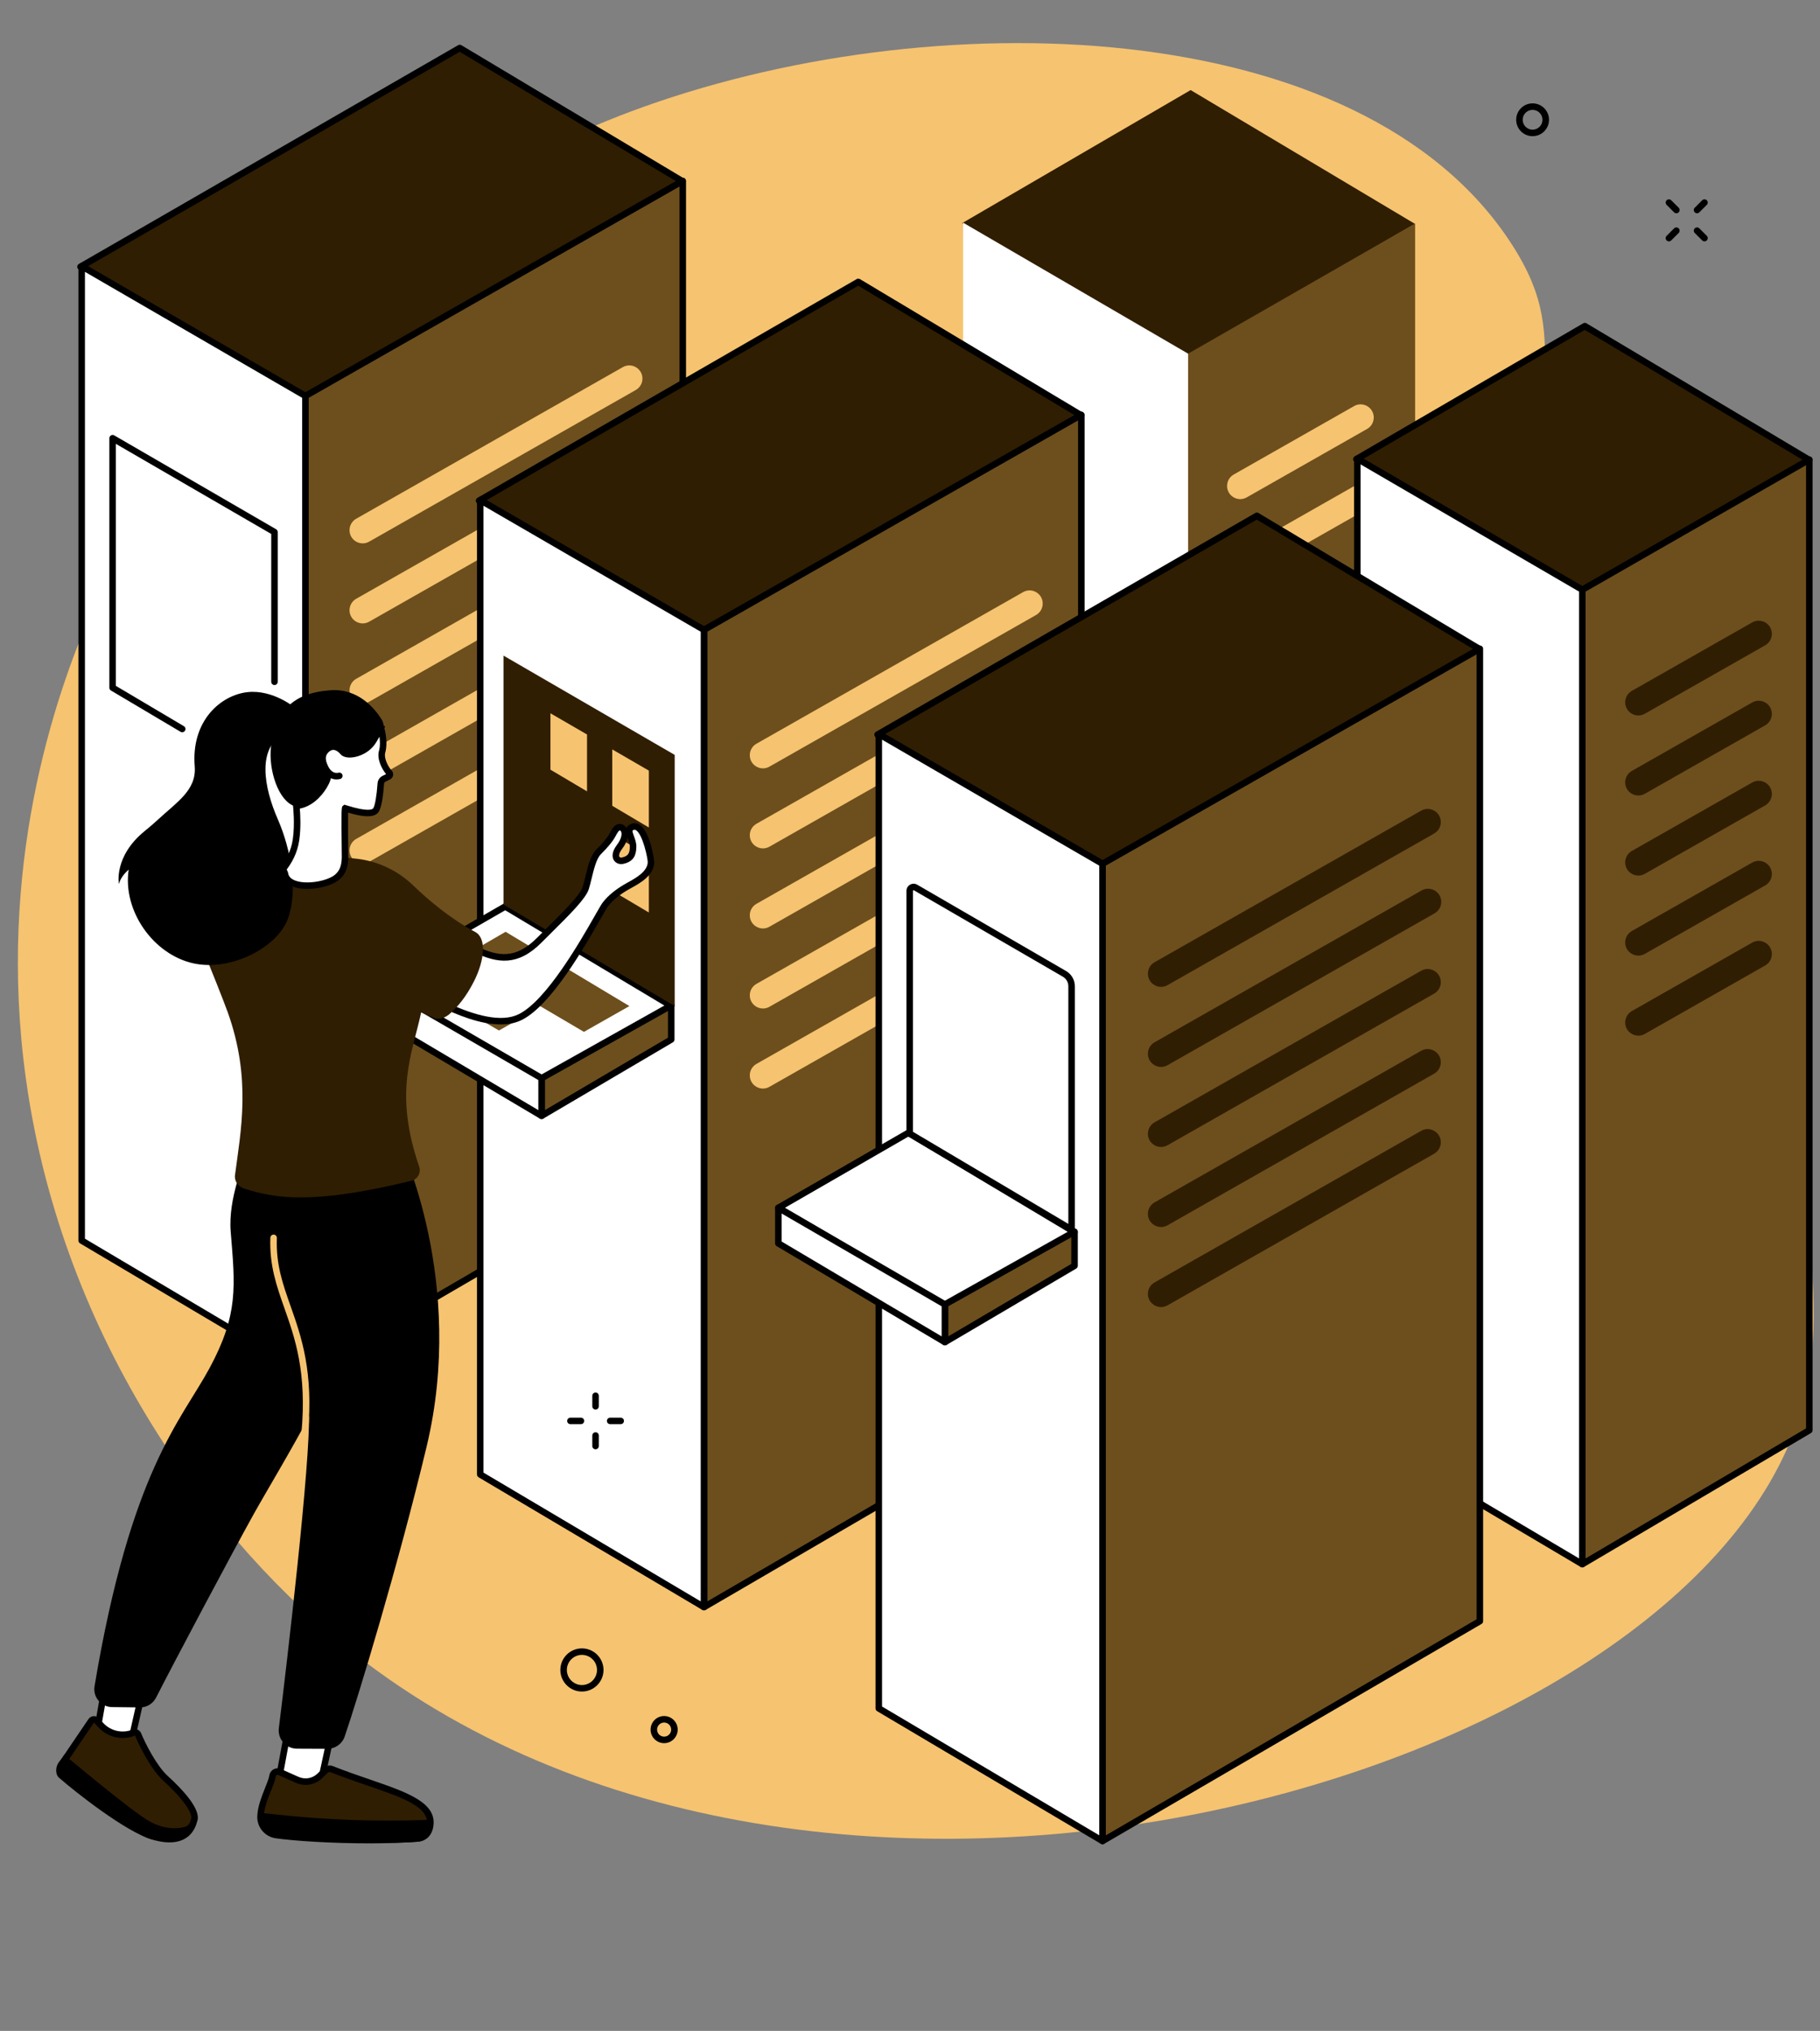 <?xml version="1.0" encoding="UTF-8" standalone="no"?><svg xmlns="http://www.w3.org/2000/svg" xmlns:xlink="http://www.w3.org/1999/xlink" fill="#000000" height="2071.1" preserveAspectRatio="xMidYMid meet" version="1" viewBox="315.5 286.5 1855.9 2071.1" width="1855.9" zoomAndPan="magnify"><rect x="315.5" y="286.5" width="1855.9" height="2071.1" fill="#808080" stroke="none"/><g><g id="change1_1"><path d="M 413.832 899.262 C 374.203 987.094 315.547 1155.262 339.121 1364.41 C 369.371 1632.762 519.121 1844.32 664.793 1963.199 C 1148.16 2357.691 2033.027 2102.84 2150.207 1731.238 C 2171.469 1663.82 2165.496 1598.801 2158.137 1518.789 C 2134.75 1264.32 2011.531 1188.691 1928.668 918.492 C 1853.262 672.605 1927.609 644.945 1857.09 535.629 C 1704.117 298.492 1262.562 286.543 958.73 400.23 C 842.027 443.902 558.84 577.848 413.832 899.262" fill="#f6c370"/></g><g id="change2_1"><path d="M 1011.59 471.48 L 626.887 691.719 L 397.57 558.578 L 784.309 335.457 L 1011.59 471.48" fill="#301e02"/></g><g id="change3_1"><path d="M 404.199 558.574 L 626.898 687.887 L 1005.023 471.414 L 784.277 339.312 Z M 626.887 695.043 C 626.312 695.043 625.734 694.895 625.219 694.59 L 395.902 561.434 C 394.875 560.852 394.246 559.746 394.25 558.562 C 394.25 557.379 394.883 556.289 395.91 555.688 L 782.652 332.582 C 783.691 331.969 784.98 331.984 786.016 332.609 L 1013.301 468.637 C 1014.312 469.234 1014.934 470.336 1014.922 471.508 C 1014.902 472.691 1014.273 473.781 1013.242 474.367 L 628.539 694.602 C 628.023 694.895 627.457 695.043 626.887 695.043" fill="inherit"/></g><g id="change4_1"><path d="M 626.945 1686.855 L 626.945 690.273 L 1011.734 470.992 L 1011.734 1462.637 L 626.945 1686.855" fill="#6d4f1d"/></g><g id="change3_2"><path d="M 630.266 692.203 L 630.266 1681.086 L 1008.414 1460.727 L 1008.414 476.711 Z M 626.945 1690.188 C 626.375 1690.188 625.805 1690.035 625.293 1689.738 C 624.262 1689.148 623.625 1688.047 623.625 1686.867 L 623.625 690.27 C 623.625 689.086 624.266 687.977 625.301 687.391 L 1010.094 468.105 C 1011.125 467.52 1012.383 467.52 1013.406 468.117 C 1014.426 468.719 1015.055 469.816 1015.055 470.988 L 1015.055 1462.637 C 1015.055 1463.816 1014.426 1464.906 1013.406 1465.504 L 628.617 1689.727 C 628.102 1690.027 627.523 1690.188 626.945 1690.188" fill="inherit"/></g><g id="change5_1"><path d="M 626.945 1686.855 L 626.945 690.273 L 398.793 557.953 L 398.793 1551.586 L 626.945 1686.855" fill="#ffffff"/></g><g id="change3_3"><path d="M 402.113 1549.703 L 623.621 1681.043 L 623.621 692.199 L 402.113 563.734 Z M 626.941 1690.191 C 626.355 1690.191 625.77 1690.031 625.246 1689.723 L 397.098 1554.453 C 396.09 1553.852 395.469 1552.762 395.469 1551.594 L 395.469 557.969 C 395.469 556.777 396.105 555.68 397.133 555.094 C 398.16 554.496 399.43 554.496 400.457 555.094 L 628.609 687.41 C 629.633 688.008 630.262 689.105 630.262 690.289 L 630.262 1686.871 C 630.262 1688.062 629.621 1689.164 628.586 1689.754 C 628.078 1690.043 627.508 1690.191 626.941 1690.191" fill="inherit"/></g><g id="change3_4"><path d="M 501.312 1033.238 C 500.738 1033.238 500.156 1033.086 499.621 1032.785 L 428.648 990.691 C 427.641 990.094 427.023 989.008 427.023 987.836 L 427.023 733.375 C 427.023 732.191 427.656 731.086 428.688 730.5 C 429.715 729.902 430.984 729.902 432.008 730.5 L 597.066 826.234 C 598.094 826.824 598.723 827.918 598.723 829.102 L 598.723 981.789 C 598.723 983.613 597.238 985.102 595.402 985.102 C 593.566 985.102 592.082 983.613 592.082 981.789 L 592.082 831.016 L 433.664 739.145 L 433.664 985.945 L 503.012 1027.062 C 504.586 1028.004 505.109 1030.035 504.172 1031.609 C 503.555 1032.664 502.445 1033.238 501.312 1033.238" fill="inherit"/></g><g id="change1_2"><path d="M 963.844 684.215 L 691.961 838.855 C 683.023 843.938 671.922 837.477 671.922 827.191 L 671.922 827.156 C 671.922 822.336 674.512 817.891 678.703 815.504 L 950.586 660.91 C 959.535 655.816 970.645 662.301 970.621 672.598 C 970.613 677.406 968.027 681.84 963.844 684.215" fill="#f6c370"/></g><g id="change1_3"><path d="M 963.844 847.48 L 691.961 1002.113 C 683.023 1007.188 671.922 1000.742 671.922 990.461 L 671.922 990.418 C 671.922 985.602 674.512 981.148 678.703 978.766 L 950.586 824.164 C 959.535 819.078 970.645 825.555 970.625 835.855 C 970.613 840.664 968.027 845.105 963.844 847.48" fill="#f6c370"/></g><g id="change1_4"><path d="M 963.844 929.109 L 691.965 1083.738 C 683.023 1088.828 671.926 1082.371 671.926 1072.09 L 671.926 1072.051 C 671.926 1067.23 674.512 1062.781 678.703 1060.398 L 950.586 905.801 C 959.539 900.711 970.648 907.191 970.625 917.48 C 970.613 922.289 968.027 926.73 963.844 929.109" fill="#f6c370"/></g><g id="change1_5"><path d="M 963.844 1010.738 L 691.965 1165.371 C 683.023 1170.461 671.926 1164 671.926 1153.719 L 671.926 1153.68 C 671.926 1148.859 674.512 1144.41 678.703 1142.031 L 950.586 987.43 C 959.539 982.34 970.648 988.82 970.625 999.121 C 970.613 1003.93 968.027 1008.371 963.844 1010.738" fill="#f6c370"/></g><g id="change1_6"><path d="M 951.023 742.285 L 678.703 897.133 C 674.512 899.523 671.922 903.965 671.922 908.789 L 671.922 908.824 C 671.922 919.105 683.02 925.562 691.961 920.48 L 964.281 765.625 C 968.473 763.234 971.062 758.789 971.062 753.965 L 971.062 753.945 C 971.062 743.66 959.965 737.203 951.023 742.285" fill="#f6c370"/></g><g id="change2_2"><path d="M 1758.41 514.836 L 1527.008 648.289 L 1296.637 514.055 L 1529.625 378.359 L 1758.41 514.836" fill="#301e02"/></g><g id="change4_2"><path d="M 1527.047 1640.879 L 1527.047 647.164 L 1758.527 514.449 L 1758.527 1504.328 L 1527.047 1640.879" fill="#6d4f1d"/></g><g id="change5_2"><path d="M 1527.055 1640.879 L 1527.055 647.172 L 1297.59 513.566 L 1297.59 1504.988 L 1527.055 1640.879" fill="#ffffff"/></g><g id="change1_7"><path d="M 1566.781 782.062 L 1566.781 782.074 C 1566.781 792.359 1577.875 798.812 1586.82 793.73 L 1709.57 723.93 C 1713.754 721.551 1716.344 717.113 1716.355 712.297 C 1716.367 702 1705.262 695.523 1696.305 700.617 L 1573.57 770.406 C 1569.375 772.797 1566.781 777.246 1566.781 782.062" fill="#f6c370"/></g><g id="change1_8"><path d="M 1566.785 863.699 C 1566.785 873.984 1577.883 880.441 1586.824 875.355 L 1709.57 805.555 C 1713.754 803.176 1716.344 798.738 1716.355 793.93 C 1716.375 783.633 1705.266 777.156 1696.316 782.238 L 1573.57 852.039 C 1569.375 854.418 1566.785 858.867 1566.785 863.699" fill="#f6c370"/></g><g id="change2_3"><path d="M 1418.016 710.02 L 1033.305 930.258 L 803.984 797.113 L 1190.723 573.992 L 1418.016 710.02" fill="#301e02"/></g><g id="change3_5"><path d="M 810.609 797.121 L 1033.309 926.434 L 1411.434 709.965 L 1190.691 577.859 Z M 1033.297 933.582 C 1032.719 933.582 1032.148 933.441 1031.629 933.133 L 802.312 799.984 C 801.289 799.395 800.66 798.293 800.66 797.109 C 800.66 795.926 801.293 794.836 802.32 794.246 L 1189.059 571.125 C 1190.098 570.52 1191.391 570.531 1192.43 571.148 L 1419.707 707.184 C 1420.723 707.785 1421.34 708.887 1421.328 710.059 C 1421.316 711.242 1420.676 712.332 1419.66 712.91 L 1034.949 933.145 C 1034.438 933.441 1033.867 933.582 1033.297 933.582" fill="inherit"/></g><g id="change4_3"><path d="M 1033.359 1925.41 L 1033.359 928.824 L 1418.152 709.543 L 1418.152 1701.18 L 1033.359 1925.41" fill="#6d4f1d"/></g><g id="change3_6"><path d="M 1036.68 930.754 L 1036.68 1919.633 L 1414.828 1699.27 L 1414.828 715.262 Z M 1033.359 1928.73 C 1032.789 1928.73 1032.211 1928.578 1031.699 1928.289 C 1030.668 1927.691 1030.039 1926.602 1030.039 1925.41 L 1030.039 928.828 C 1030.039 927.625 1030.68 926.527 1031.711 925.941 L 1416.5 706.652 C 1417.535 706.07 1418.789 706.07 1419.812 706.676 C 1420.836 707.27 1421.473 708.359 1421.473 709.539 L 1421.473 1701.18 C 1421.473 1702.359 1420.836 1703.461 1419.824 1704.051 L 1035.031 1928.281 C 1034.508 1928.578 1033.93 1928.73 1033.359 1928.73" fill="inherit"/></g><g id="change5_3"><path d="M 1033.359 1925.41 L 1033.359 928.82 L 805.207 796.504 L 805.207 1790.133 L 1033.359 1925.41" fill="#ffffff"/></g><g id="change3_7"><path d="M 808.527 1788.238 L 1030.043 1919.578 L 1030.043 930.73 L 808.527 802.27 Z M 1033.359 1928.73 C 1032.77 1928.73 1032.191 1928.57 1031.66 1928.262 L 803.512 1792.988 C 802.504 1792.391 801.887 1791.301 801.887 1790.129 L 801.887 796.496 C 801.887 795.312 802.52 794.215 803.551 793.629 C 804.578 793.031 805.848 793.031 806.871 793.629 L 1035.02 925.945 C 1036.051 926.543 1036.68 927.641 1036.68 928.824 L 1036.68 1925.41 C 1036.68 1926.602 1036.039 1927.699 1035 1928.289 C 1034.492 1928.578 1033.922 1928.73 1033.359 1928.73" fill="inherit"/></g><g id="change5_4"><path d="M 999.879 1312.191 L 867.73 1387.07 L 697.016 1287.949 L 830.676 1210.922 L 999.879 1312.191" fill="#ffffff"/></g><g id="change3_8"><path d="M 703.648 1287.961 L 867.75 1383.238 L 993.281 1312.109 L 830.645 1214.77 Z M 867.73 1390.391 C 867.156 1390.391 866.578 1390.238 866.062 1389.941 L 695.348 1290.82 C 694.324 1290.219 693.691 1289.129 693.695 1287.941 C 693.695 1286.762 694.328 1285.66 695.355 1285.07 L 829.02 1208.039 C 830.062 1207.441 831.348 1207.449 832.383 1208.07 L 1001.59 1309.34 C 1002.602 1309.941 1003.211 1311.039 1003.199 1312.219 C 1003.191 1313.41 1002.551 1314.488 1001.52 1315.07 L 869.367 1389.961 C 868.859 1390.25 868.297 1390.391 867.73 1390.391" fill="inherit"/></g><g id="change4_4"><path d="M 867.773 1424.422 L 867.773 1386 L 999.98 1311.828 L 999.98 1346.57 L 867.773 1424.422" fill="#6d4f1d"/></g><g id="change3_9"><path d="M 871.094 1387.941 L 871.094 1418.609 L 996.66 1344.672 L 996.66 1317.5 Z M 867.773 1427.738 C 867.203 1427.738 866.637 1427.602 866.125 1427.309 C 865.09 1426.711 864.453 1425.609 864.453 1424.422 L 864.453 1386 C 864.453 1384.801 865.102 1383.691 866.148 1383.102 L 998.355 1308.93 C 999.387 1308.352 1000.641 1308.359 1001.66 1308.961 C 1002.68 1309.551 1003.301 1310.648 1003.301 1311.828 L 1003.301 1346.57 C 1003.301 1347.75 1002.68 1348.828 1001.672 1349.43 L 869.457 1427.281 C 868.938 1427.59 868.355 1427.738 867.773 1427.738" fill="inherit"/></g><g id="change5_5"><path d="M 867.773 1424.422 L 867.773 1386 L 697.926 1287.488 L 697.926 1323.719 L 867.773 1424.422" fill="#ffffff"/></g><g id="change3_10"><path d="M 701.246 1321.828 L 864.453 1418.59 L 864.453 1387.91 L 701.246 1293.262 Z M 867.773 1427.738 C 867.188 1427.738 866.602 1427.59 866.078 1427.281 L 696.234 1326.57 C 695.223 1325.98 694.605 1324.891 694.605 1323.719 L 694.605 1287.488 C 694.605 1286.309 695.238 1285.211 696.27 1284.621 C 697.297 1284.02 698.566 1284.031 699.594 1284.621 L 869.438 1383.121 C 870.465 1383.719 871.094 1384.809 871.094 1386 L 871.094 1424.422 C 871.094 1425.621 870.453 1426.719 869.418 1427.309 C 868.906 1427.602 868.34 1427.738 867.773 1427.738" fill="inherit"/></g><g id="change4_5"><path d="M 855.426 1319.75 L 824.309 1337.391 L 784.105 1314.039 L 815.582 1295.91 L 855.426 1319.75" fill="#6d4f1d"/></g><g id="change4_6"><path d="M 957.312 1312.48 L 910.938 1338.789 L 783.938 1264.078 L 831.047 1236.73 L 957.312 1312.48" fill="#6d4f1d"/></g><g id="change2_4"><path d="M 1003.5 1312.469 L 1003.5 1056.328 L 828.934 955.09 L 828.934 1208.969 L 1003.5 1312.469" fill="#301e02"/></g><g id="change1_9"><path d="M 977.156 1130.371 L 977.156 1072.371 L 939.844 1050.73 L 939.844 1108.25 L 977.156 1130.371" fill="#f6c370"/></g><g id="change1_10"><path d="M 914.109 1093.531 L 914.109 1035.531 L 876.801 1013.891 L 876.801 1071.41 L 914.109 1093.531" fill="#f6c370"/></g><g id="change1_11"><path d="M 977.156 1217.059 L 977.156 1159.059 L 939.844 1137.422 L 939.844 1194.941 L 977.156 1217.059" fill="#f6c370"/></g><g id="change1_12"><path d="M 1372.012 913.672 L 1100.121 1068.301 C 1091.18 1073.379 1080.078 1066.93 1080.078 1056.641 L 1080.078 1056.609 C 1080.078 1051.789 1082.672 1047.34 1086.871 1044.949 L 1358.75 890.352 C 1367.699 885.262 1378.809 891.738 1378.789 902.039 C 1378.781 906.852 1376.191 911.289 1372.012 913.672" fill="#f6c370"/></g><g id="change1_13"><path d="M 1372.012 1076.93 L 1100.121 1231.559 C 1091.18 1236.648 1080.078 1230.191 1080.078 1219.91 L 1080.078 1219.871 C 1080.078 1215.051 1082.672 1210.602 1086.871 1208.219 L 1358.75 1053.621 C 1367.699 1048.531 1378.809 1055.012 1378.789 1065.301 C 1378.781 1070.121 1376.191 1074.551 1372.012 1076.93" fill="#f6c370"/></g><g id="change1_14"><path d="M 1372.012 1158.559 L 1100.121 1313.199 C 1091.18 1318.281 1080.078 1311.82 1080.078 1301.539 L 1080.078 1301.5 C 1080.078 1296.68 1082.672 1292.23 1086.871 1289.852 L 1358.75 1135.25 C 1367.699 1130.16 1378.809 1136.641 1378.789 1146.941 C 1378.781 1151.75 1376.191 1156.191 1372.012 1158.559" fill="#f6c370"/></g><g id="change1_15"><path d="M 1372.012 1240.199 L 1100.121 1394.828 C 1091.18 1399.91 1080.078 1393.449 1080.078 1383.172 L 1080.078 1383.141 C 1080.078 1378.32 1082.672 1373.859 1086.871 1371.48 L 1358.75 1216.879 C 1367.699 1211.789 1378.809 1218.27 1378.789 1228.57 C 1378.781 1233.379 1376.191 1237.82 1372.012 1240.199" fill="#f6c370"/></g><g id="change1_16"><path d="M 1359.191 971.738 L 1086.871 1126.578 C 1082.672 1128.969 1080.078 1133.422 1080.078 1138.238 L 1080.078 1138.281 C 1080.078 1148.559 1091.18 1155.02 1100.121 1149.93 L 1372.441 995.07 C 1376.641 992.68 1379.23 988.23 1379.23 983.41 L 1379.23 983.391 C 1379.23 973.109 1368.129 966.648 1359.191 971.738" fill="#f6c370"/></g><g id="change2_5"><path d="M 2160.402 755.547 L 1928.988 889.004 L 1698.621 754.766 L 1931.598 619.07 L 2160.402 755.547" fill="#301e02"/></g><g id="change3_11"><path d="M 1705.215 754.762 L 1928.996 885.168 L 2153.836 755.504 L 1931.57 622.934 Z M 1928.984 892.336 C 1928.41 892.336 1927.828 892.18 1927.324 891.871 L 1696.945 757.629 C 1695.926 757.043 1695.301 755.941 1695.301 754.762 C 1695.301 753.582 1695.926 752.492 1696.945 751.895 L 1929.926 616.203 C 1930.973 615.594 1932.262 615.605 1933.297 616.23 L 2162.094 752.703 C 2163.102 753.301 2163.727 754.402 2163.715 755.57 C 2163.699 756.754 2163.078 757.84 2162.055 758.426 L 1930.641 891.887 C 1930.125 892.18 1929.555 892.336 1928.984 892.336" fill="inherit"/></g><g id="change4_7"><path d="M 1929.035 1881.598 L 1929.035 887.883 L 2160.516 755.164 L 2160.516 1745.047 L 1929.035 1881.598" fill="#6d4f1d"/></g><g id="change3_12"><path d="M 1932.348 889.82 L 1932.348 1875.781 L 2157.176 1743.152 L 2157.176 760.91 Z M 1929.031 1884.922 C 1928.461 1884.922 1927.902 1884.781 1927.383 1884.48 C 1926.348 1883.891 1925.711 1882.789 1925.711 1881.602 L 1925.711 887.898 C 1925.711 886.703 1926.348 885.602 1927.371 885.016 L 2158.848 752.293 C 2159.867 751.711 2161.145 751.711 2162.164 752.305 C 2163.199 752.902 2163.824 753.992 2163.824 755.172 L 2163.824 1745.051 C 2163.824 1746.223 2163.199 1747.312 2162.18 1747.91 L 1930.715 1884.461 C 1930.199 1884.77 1929.613 1884.922 1929.031 1884.922" fill="inherit"/></g><g id="change5_6"><path d="M 1929.023 1881.602 L 1929.023 887.891 L 1699.562 754.293 L 1699.562 1745.711 L 1929.023 1881.602" fill="#ffffff"/></g><g id="change3_13"><path d="M 1702.887 1743.82 L 1925.711 1875.77 L 1925.711 889.797 L 1702.887 760.066 Z M 1929.031 1884.922 C 1928.449 1884.922 1927.855 1884.762 1927.336 1884.461 L 1697.883 1748.57 C 1696.863 1747.969 1696.246 1746.879 1696.246 1745.711 L 1696.246 754.293 C 1696.246 753.098 1696.875 752.008 1697.906 751.414 C 1698.938 750.82 1700.207 750.82 1701.238 751.426 L 1930.699 885.02 C 1931.73 885.625 1932.348 886.715 1932.348 887.887 L 1932.348 1881.602 C 1932.348 1882.789 1931.707 1883.891 1930.676 1884.48 C 1930.168 1884.781 1929.598 1884.922 1929.031 1884.922" fill="inherit"/></g><g id="change2_6"><path d="M 1972.746 1002.68 L 1972.746 1002.691 C 1972.746 1012.98 1983.84 1019.438 1992.785 1014.359 L 2115.527 944.559 C 2119.723 942.176 2122.301 937.734 2122.301 932.93 C 2122.324 922.629 2111.219 916.145 2102.262 921.238 L 1979.531 991.039 C 1975.34 993.422 1972.746 997.863 1972.746 1002.68" fill="#301e02"/></g><g id="change2_7"><path d="M 1972.746 1084.332 C 1972.746 1094.617 1983.84 1101.062 1992.785 1095.984 L 2115.527 1026.184 C 2119.723 1023.812 2122.301 1019.371 2122.301 1014.555 C 2122.324 1004.254 2111.219 997.785 2102.262 1002.875 L 1979.531 1072.664 C 1975.34 1075.047 1972.746 1079.5 1972.746 1084.332" fill="#301e02"/></g><g id="change2_8"><path d="M 1972.746 1165.957 L 1972.746 1165.969 C 1972.746 1176.242 1983.84 1182.715 1992.785 1177.621 L 2115.527 1107.82 C 2119.723 1105.438 2122.301 1100.996 2122.301 1096.191 C 2122.324 1085.895 2111.219 1079.422 2102.262 1084.5 L 1979.531 1154.301 C 1975.34 1156.684 1972.746 1161.137 1972.746 1165.957" fill="#301e02"/></g><g id="change2_9"><path d="M 1972.746 1247.586 L 1972.746 1247.598 C 1972.746 1257.879 1983.84 1264.336 1992.785 1259.246 L 2115.527 1189.445 C 2119.723 1187.062 2122.301 1182.637 2122.301 1177.816 C 2122.324 1167.531 2111.219 1161.047 2102.262 1166.137 L 1979.531 1235.926 C 1975.34 1238.316 1972.746 1242.766 1972.746 1247.586" fill="#301e02"/></g><g id="change2_10"><path d="M 1972.746 1329.219 L 1972.746 1329.227 C 1972.746 1339.508 1983.84 1345.965 1992.785 1340.887 L 2115.527 1271.078 C 2119.723 1268.707 2122.301 1264.27 2122.301 1259.457 C 2122.324 1249.156 2111.219 1242.676 2102.262 1247.766 L 1979.531 1317.566 C 1975.34 1319.945 1972.746 1324.398 1972.746 1329.219" fill="#301e02"/></g><g id="change2_11"><path d="M 1824.426 948.566 L 1439.719 1168.797 L 1210.402 1035.645 L 1597.145 812.527 L 1824.426 948.566" fill="#301e02"/></g><g id="change3_14"><path d="M 1217.035 1035.656 L 1439.73 1164.969 L 1817.852 948.508 L 1597.098 816.395 Z M 1439.707 1172.121 C 1439.148 1172.121 1438.562 1171.977 1438.047 1171.672 L 1208.727 1038.527 C 1207.707 1037.934 1207.066 1036.836 1207.078 1035.645 C 1207.078 1034.469 1207.707 1033.371 1208.738 1032.773 L 1595.48 809.668 C 1596.523 809.062 1597.812 809.07 1598.844 809.688 L 1826.137 945.715 C 1827.145 946.32 1827.75 947.422 1827.742 948.598 C 1827.73 949.773 1827.102 950.863 1826.07 951.445 L 1441.355 1171.684 C 1440.852 1171.977 1440.281 1172.121 1439.707 1172.121" fill="inherit"/></g><g id="change4_8"><path d="M 1439.766 2163.949 L 1439.766 1167.355 L 1824.559 948.086 L 1824.559 1939.723 L 1439.766 2163.949" fill="#6d4f1d"/></g><g id="change3_15"><path d="M 1443.098 1169.289 L 1443.098 2158.168 L 1821.242 1937.809 L 1821.242 953.793 Z M 1439.777 2167.27 C 1439.203 2167.27 1438.633 2167.117 1438.117 2166.828 C 1437.098 2166.238 1436.445 2165.141 1436.445 2163.949 L 1436.445 1167.363 C 1436.445 1166.172 1437.098 1165.062 1438.129 1164.48 L 1822.926 945.203 C 1823.945 944.605 1825.203 944.617 1826.234 945.211 C 1827.254 945.809 1827.883 946.895 1827.883 948.082 L 1827.883 1939.719 C 1827.883 1940.91 1827.254 1942 1826.234 1942.59 L 1441.438 2166.82 C 1440.934 2167.117 1440.348 2167.27 1439.777 2167.27" fill="inherit"/></g><g id="change5_7"><path d="M 1439.77 2163.949 L 1439.77 1167.359 L 1211.621 1035.039 L 1211.621 2028.672 L 1439.77 2163.949" fill="#ffffff"/></g><g id="change3_16"><path d="M 1214.941 2026.781 L 1436.449 2158.121 L 1436.449 1169.281 L 1214.941 1040.809 Z M 1439.77 2167.27 C 1439.191 2167.27 1438.602 2167.109 1438.078 2166.801 L 1209.93 2031.531 C 1208.922 2030.93 1208.301 2029.852 1208.301 2028.672 L 1208.301 1035.039 C 1208.301 1033.859 1208.93 1032.762 1209.961 1032.172 C 1210.988 1031.57 1212.262 1031.57 1213.289 1032.172 L 1441.441 1164.488 C 1442.461 1165.078 1443.09 1166.18 1443.09 1167.359 L 1443.09 2163.949 C 1443.09 2165.141 1442.449 2166.238 1441.422 2166.828 C 1440.91 2167.121 1440.34 2167.27 1439.77 2167.27" fill="inherit"/></g><g id="change5_8"><path d="M 1411.148 1542.93 L 1279 1617.82 L 1109.211 1518.211 L 1241.941 1441.672 L 1411.148 1542.93" fill="#ffffff"/></g><g id="change3_17"><path d="M 1115.809 1518.238 L 1279.031 1613.98 L 1404.551 1542.859 L 1241.91 1445.52 Z M 1279 1621.141 C 1278.422 1621.141 1277.828 1620.988 1277.32 1620.68 L 1107.531 1521.078 C 1106.512 1520.48 1105.879 1519.379 1105.891 1518.199 C 1105.891 1517.02 1106.531 1515.93 1107.551 1515.34 L 1240.281 1438.789 C 1241.32 1438.191 1242.609 1438.199 1243.648 1438.82 L 1412.852 1540.078 C 1413.871 1540.691 1414.48 1541.789 1414.469 1542.969 C 1414.449 1544.16 1413.809 1545.238 1412.781 1545.82 L 1280.629 1620.699 C 1280.129 1620.988 1279.559 1621.141 1279 1621.141" fill="inherit"/></g><g id="change4_9"><path d="M 1279.039 1655.172 L 1279.039 1616.738 L 1411.25 1542.57 L 1411.25 1577.32 L 1279.039 1655.172" fill="#6d4f1d"/></g><g id="change3_18"><path d="M 1282.359 1618.691 L 1282.359 1649.359 L 1407.93 1575.422 L 1407.93 1548.238 Z M 1279.039 1658.488 C 1278.469 1658.488 1277.898 1658.34 1277.391 1658.051 C 1276.359 1657.461 1275.719 1656.359 1275.719 1655.172 L 1275.719 1616.738 C 1275.719 1615.539 1276.371 1614.43 1277.422 1613.852 L 1409.621 1539.68 C 1410.648 1539.102 1411.91 1539.109 1412.93 1539.711 C 1413.941 1540.301 1414.57 1541.391 1414.57 1542.57 L 1414.57 1577.32 C 1414.57 1578.488 1413.949 1579.578 1412.93 1580.18 L 1280.73 1658.031 C 1280.211 1658.34 1279.621 1658.488 1279.039 1658.488" fill="inherit"/></g><g id="change5_9"><path d="M 1279.039 1655.172 L 1279.039 1616.738 L 1109.191 1518.238 L 1109.191 1554.461 L 1279.039 1655.172" fill="#ffffff"/></g><g id="change3_19"><path d="M 1112.512 1552.57 L 1275.719 1649.34 L 1275.719 1618.66 L 1112.512 1524 Z M 1279.039 1658.488 C 1278.461 1658.488 1277.871 1658.328 1277.352 1658.031 L 1107.5 1557.32 C 1106.488 1556.719 1105.871 1555.641 1105.871 1554.461 L 1105.871 1518.238 C 1105.871 1517.051 1106.512 1515.949 1107.539 1515.359 C 1108.559 1514.77 1109.828 1514.77 1110.859 1515.359 L 1280.711 1613.871 C 1281.73 1614.461 1282.359 1615.559 1282.359 1616.738 L 1282.359 1655.172 C 1282.359 1656.359 1281.719 1657.461 1280.68 1658.059 C 1280.172 1658.34 1279.609 1658.488 1279.039 1658.488" fill="inherit"/></g><g id="change5_10"><path d="M 1408.23 1540.449 L 1408.23 1292.211 C 1408.23 1287.031 1405.469 1282.25 1400.988 1279.648 L 1249.129 1191.57 C 1246.48 1190.039 1243.172 1191.949 1243.172 1195.012 L 1243.172 1442.578 L 1408.23 1540.449" fill="#ffffff"/></g><g id="change3_20"><path d="M 1246.488 1440.691 L 1404.91 1534.621 L 1404.91 1292.211 C 1404.91 1288.23 1402.77 1284.52 1399.32 1282.52 L 1247.461 1194.441 C 1247.25 1194.32 1247.031 1194.32 1246.809 1194.441 C 1246.602 1194.57 1246.488 1194.762 1246.488 1195.012 Z M 1408.23 1543.77 C 1407.641 1543.77 1407.051 1543.609 1406.531 1543.301 L 1241.469 1445.441 C 1240.461 1444.84 1239.84 1443.75 1239.84 1442.578 L 1239.84 1195.012 C 1239.84 1192.371 1241.211 1190.012 1243.5 1188.691 C 1245.781 1187.371 1248.512 1187.371 1250.789 1188.699 L 1402.648 1276.77 C 1408.141 1279.961 1411.551 1285.871 1411.551 1292.211 L 1411.551 1540.449 C 1411.551 1541.641 1410.91 1542.738 1409.871 1543.328 C 1409.359 1543.621 1408.789 1543.77 1408.23 1543.77" fill="inherit"/></g><g id="change2_12"><path d="M 1777.953 1136.504 L 1506.066 1291.133 C 1497.133 1296.223 1486.031 1289.762 1486.031 1279.48 L 1486.031 1279.449 C 1486.031 1274.629 1488.625 1270.176 1492.809 1267.797 L 1764.691 1113.191 C 1773.637 1108.102 1784.754 1114.582 1784.73 1124.875 C 1784.719 1129.695 1782.137 1134.129 1777.953 1136.504" fill="#301e02"/></g><g id="change2_13"><path d="M 1777.953 1299.77 L 1506.066 1454.406 C 1497.133 1459.484 1486.031 1453.023 1486.031 1442.746 L 1486.031 1442.715 C 1486.031 1437.887 1488.625 1433.434 1492.809 1431.055 L 1764.691 1276.461 C 1773.637 1271.367 1784.754 1277.852 1784.73 1288.141 C 1784.719 1292.961 1782.137 1297.395 1777.953 1299.77" fill="#301e02"/></g><g id="change2_14"><path d="M 1777.953 1381.41 L 1506.066 1536.035 C 1497.133 1541.113 1486.031 1534.664 1486.031 1524.375 L 1486.031 1524.344 C 1486.031 1519.523 1488.625 1515.074 1492.809 1512.684 L 1764.691 1358.086 C 1773.637 1353.008 1784.754 1359.477 1784.73 1369.77 C 1784.719 1374.586 1782.137 1379.023 1777.953 1381.41" fill="#301e02"/></g><g id="change2_15"><path d="M 1777.953 1463.035 L 1506.066 1617.664 C 1497.133 1622.754 1486.031 1616.293 1486.031 1606.012 L 1486.031 1605.973 C 1486.031 1601.152 1488.625 1596.703 1492.809 1594.312 L 1764.691 1439.727 C 1773.637 1434.633 1784.754 1441.113 1784.73 1451.406 C 1784.719 1456.215 1782.137 1460.656 1777.953 1463.035" fill="#301e02"/></g><g id="change2_16"><path d="M 1765.133 1194.578 L 1492.812 1349.426 C 1488.629 1351.805 1486.031 1356.25 1486.031 1361.07 L 1486.031 1361.113 C 1486.031 1371.395 1497.137 1377.848 1506.074 1372.777 L 1778.398 1217.902 C 1782.59 1215.527 1785.176 1211.07 1785.176 1206.25 L 1785.176 1206.23 C 1785.176 1195.945 1774.07 1189.496 1765.133 1194.578" fill="#301e02"/></g><g id="change3_21"><path d="M 2024.949 503.984 C 2024.09 503.984 2023.246 503.66 2022.598 503.016 L 2015.008 495.422 C 2013.699 494.129 2013.699 492.027 2015.008 490.73 C 2016.301 489.438 2018.402 489.438 2019.699 490.73 L 2027.289 498.324 C 2028.582 499.617 2028.582 501.719 2027.289 503.016 C 2026.641 503.66 2025.797 503.984 2024.949 503.984" fill="inherit"/></g><g id="change3_22"><path d="M 2053.621 532.645 C 2052.762 532.645 2051.918 532.328 2051.262 531.672 L 2043.676 524.09 C 2042.375 522.789 2042.375 520.691 2043.676 519.395 C 2044.977 518.094 2047.07 518.094 2048.371 519.395 L 2055.957 526.977 C 2057.254 528.277 2057.254 530.387 2055.957 531.672 C 2055.312 532.328 2054.453 532.645 2053.621 532.645" fill="inherit"/></g><g id="change3_23"><path d="M 2017.359 532.648 C 2016.5 532.648 2015.652 532.324 2015.008 531.676 C 2013.699 530.383 2013.699 528.277 2015.008 526.984 L 2022.598 519.395 C 2023.891 518.098 2025.996 518.098 2027.289 519.395 C 2028.582 520.699 2028.582 522.789 2027.289 524.098 L 2019.699 531.676 C 2019.051 532.324 2018.203 532.648 2017.359 532.648" fill="inherit"/></g><g id="change3_24"><path d="M 2046.023 503.984 C 2045.176 503.984 2044.332 503.656 2043.676 503.012 C 2042.375 501.711 2042.375 499.617 2043.676 498.316 L 2051.262 490.73 C 2052.559 489.43 2054.668 489.43 2055.957 490.73 C 2057.254 492.031 2057.254 494.125 2055.957 495.426 L 2048.371 503.012 C 2047.727 503.656 2046.883 503.984 2046.023 503.984" fill="inherit"/></g><g id="change3_25"><path d="M 922.809 1764.48 C 920.973 1764.48 919.484 1762.988 919.484 1761.16 L 919.484 1750.43 C 919.484 1748.602 920.973 1747.109 922.809 1747.109 C 924.641 1747.109 926.129 1748.602 926.129 1750.43 L 926.129 1761.16 C 926.129 1762.988 924.641 1764.48 922.809 1764.48" fill="inherit"/></g><g id="change3_26"><path d="M 922.809 1723.941 C 920.973 1723.941 919.484 1722.449 919.484 1720.621 L 919.484 1709.891 C 919.484 1708.051 920.973 1706.57 922.809 1706.57 C 924.641 1706.57 926.129 1708.051 926.129 1709.891 L 926.129 1720.621 C 926.129 1722.449 924.641 1723.941 922.809 1723.941" fill="inherit"/></g><g id="change3_27"><path d="M 948.445 1738.852 L 937.711 1738.852 C 935.879 1738.852 934.391 1737.359 934.391 1735.531 C 934.391 1733.691 935.879 1732.199 937.711 1732.199 L 948.445 1732.199 C 950.277 1732.199 951.766 1733.691 951.766 1735.531 C 951.766 1737.359 950.277 1738.852 948.445 1738.852" fill="inherit"/></g><g id="change3_28"><path d="M 907.902 1738.852 L 897.172 1738.852 C 895.336 1738.852 893.852 1737.359 893.852 1735.531 C 893.852 1733.691 895.336 1732.199 897.172 1732.199 L 907.902 1732.199 C 909.738 1732.199 911.223 1733.691 911.223 1735.531 C 911.223 1737.359 909.738 1738.852 907.902 1738.852" fill="inherit"/></g><g id="change3_29"><path d="M 1878.312 398.551 C 1872.75 398.551 1868.211 403.078 1868.211 408.641 C 1868.211 414.215 1872.75 418.742 1878.312 418.742 C 1883.887 418.742 1888.414 414.215 1888.414 408.641 C 1888.414 403.078 1883.887 398.551 1878.312 398.551 Z M 1878.312 425.375 C 1869.09 425.375 1861.578 417.875 1861.578 408.641 C 1861.578 399.418 1869.09 391.906 1878.312 391.906 C 1887.547 391.906 1895.062 399.418 1895.062 408.641 C 1895.062 417.875 1887.547 425.375 1878.312 425.375" fill="inherit"/></g><g id="change3_30"><path d="M 908.906 1974.129 C 900.434 1974.129 893.539 1981.031 893.539 1989.5 C 893.539 1997.969 900.434 2004.871 908.906 2004.871 C 917.383 2004.871 924.277 1997.969 924.277 1989.5 C 924.277 1981.031 917.383 1974.129 908.906 1974.129 Z M 908.906 2011.512 C 896.773 2011.512 886.898 2001.629 886.898 1989.5 C 886.898 1977.359 896.773 1967.488 908.906 1967.488 C 921.043 1967.488 930.918 1977.359 930.918 1989.5 C 930.918 2001.629 921.043 2011.512 908.906 2011.512" fill="inherit"/></g><g id="change3_31"><path d="M 992.73 2043.129 C 988.77 2043.129 985.543 2046.359 985.543 2050.32 C 985.543 2054.281 988.77 2057.512 992.73 2057.512 C 996.695 2057.512 999.918 2054.281 999.918 2050.32 C 999.918 2046.359 996.695 2043.129 992.73 2043.129 Z M 992.73 2064.148 C 985.105 2064.148 978.902 2057.949 978.902 2050.32 C 978.902 2042.699 985.105 2036.488 992.73 2036.488 C 1000.359 2036.488 1006.559 2042.699 1006.559 2050.32 C 1006.559 2057.949 1000.359 2064.148 992.73 2064.148" fill="inherit"/></g><g id="change5_11"><path d="M 424.441 1995.738 L 412.426 2064.051 L 447.93 2068.211 L 462.414 2004.078 L 424.441 1995.738" fill="#ffffff"/></g><g id="change3_32"><path d="M 416.305 2061.16 L 445.352 2064.57 L 458.441 2006.609 L 427.113 1999.73 Z M 447.934 2071.539 C 447.805 2071.539 447.676 2071.531 447.543 2071.512 L 412.039 2067.352 C 411.129 2067.238 410.309 2066.762 409.762 2066.031 C 409.215 2065.301 408.996 2064.371 409.152 2063.469 L 421.172 1995.172 C 421.328 1994.281 421.844 1993.488 422.594 1992.988 C 423.348 1992.48 424.273 1992.309 425.156 1992.5 L 463.129 2000.84 C 463.992 2001.031 464.742 2001.559 465.219 2002.301 C 465.691 2003.051 465.852 2003.949 465.656 2004.82 L 451.172 2068.949 C 450.824 2070.48 449.469 2071.539 447.934 2071.539" fill="inherit"/></g><g id="change2_17"><path d="M 451.789 2053.422 C 440.188 2058.09 426.906 2055.09 418.434 2045.898 L 413.977 2041.059 C 412.43 2039.379 409.727 2039.578 408.445 2041.469 L 383.422 2078.352 C 378.934 2084.391 379.578 2093.559 385.004 2098.82 C 392.07 2105.68 402.832 2114.941 415.863 2122.352 C 440.445 2136.328 461.672 2166.129 486.828 2158.922 C 511.984 2151.719 510.672 2150.52 513.516 2142.57 C 516.359 2134.621 504.316 2118.309 484.293 2100.051 C 472.051 2088.879 460.156 2064.762 456.387 2055.371 C 455.66 2053.559 453.602 2052.691 451.789 2053.422" fill="#301e02"/></g><g id="change3_33"><path d="M 451.789 2053.422 L 451.812 2053.422 Z M 411.531 2043.309 L 411.195 2043.328 L 386.168 2080.219 C 382.535 2085.109 383.086 2092.34 387.316 2096.441 C 393.965 2102.891 404.602 2112.121 417.508 2119.461 C 425.496 2124.012 433.098 2130.141 440.445 2136.07 C 455.824 2148.469 470.359 2160.191 485.914 2155.73 C 507.629 2149.512 508.008 2148.398 509.824 2143.078 C 509.996 2142.57 510.184 2142.031 510.391 2141.449 C 512.152 2136.531 504.074 2122.578 482.055 2102.5 C 468.762 2090.379 456.539 2064.66 453.305 2056.609 L 453.027 2056.5 C 440.223 2061.66 425.34 2058.289 415.992 2048.148 Z M 479.039 2163.352 C 463.691 2163.352 449.789 2152.129 436.277 2141.23 C 429.133 2135.469 421.746 2129.512 414.223 2125.238 C 400.711 2117.551 389.617 2107.93 382.691 2101.211 C 376.156 2094.871 375.289 2083.73 380.758 2076.371 L 405.699 2039.602 C 406.883 2037.859 408.766 2036.77 410.867 2036.609 C 412.977 2036.441 414.992 2037.262 416.418 2038.809 L 420.875 2043.648 C 428.367 2051.781 440.293 2054.469 450.551 2050.34 C 452.254 2049.66 454.117 2049.672 455.801 2050.391 C 457.484 2051.109 458.785 2052.441 459.469 2054.141 C 463.352 2063.801 475.074 2087.148 486.531 2097.59 C 502.562 2112.211 520.801 2132.078 516.645 2143.691 C 516.449 2144.23 516.273 2144.738 516.109 2145.23 C 513.25 2153.602 511.094 2155.43 487.742 2162.109 C 484.789 2162.961 481.891 2163.352 479.039 2163.352" fill="inherit"/></g><g id="change3_34"><path d="M 516.211 2144.359 C 516.211 2144.359 495.738 2159.379 467.934 2143.879 C 449.406 2133.551 381.113 2076 381.113 2076 L 375.172 2084.07 C 372.164 2088.172 371.73 2095.949 375.57 2099.309 C 392.902 2114.488 443.77 2154.512 470.566 2162.449 C 511.773 2174.648 516.211 2144.359 516.211 2144.359" fill="inherit"/></g><g id="change5_12"><path d="M 616.711 2009.691 L 599.309 2104.012 L 638.402 2123.512 L 660.574 2020.891 L 616.711 2009.691" fill="#ffffff"/></g><g id="change3_35"><path d="M 603.027 2102.16 L 636.059 2118.629 L 656.652 2023.32 L 619.332 2013.781 Z M 638.402 2126.828 C 637.895 2126.828 637.387 2126.719 636.922 2126.488 L 597.824 2106.988 C 596.5 2106.328 595.773 2104.871 596.043 2103.41 L 613.445 2009.078 C 613.613 2008.18 614.148 2007.379 614.922 2006.891 C 615.695 2006.391 616.645 2006.238 617.535 2006.469 L 661.395 2017.672 C 663.125 2018.109 664.195 2019.84 663.82 2021.59 L 641.648 2124.211 C 641.434 2125.219 640.766 2126.059 639.84 2126.512 C 639.387 2126.73 638.895 2126.828 638.402 2126.828" fill="inherit"/></g><g id="change2_18"><path d="M 593.434 2097.512 C 592.055 2106.531 581.516 2124.051 581.164 2139.09 C 580.945 2148.531 587.895 2156.578 597.195 2157.891 C 623.484 2161.609 691.441 2165.27 742.371 2161.25 C 745.859 2160.969 752.047 2158.5 753.871 2149.77 C 759.984 2120.48 709.273 2112.66 653.84 2090.68 C 651.664 2089.82 649.191 2090.289 647.496 2091.898 L 641.422 2097.68 C 635.34 2103.461 626.406 2105.012 618.754 2101.609 L 600.582 2093.559 C 597.488 2092.191 593.945 2094.141 593.434 2097.512" fill="#301e02"/></g><g id="change3_36"><path d="M 593.434 2097.512 L 593.457 2097.512 Z M 598.512 2096.441 C 598.137 2096.441 597.836 2096.559 597.652 2096.66 C 597.355 2096.82 596.84 2097.219 596.719 2098.012 C 596.125 2101.859 594.191 2106.711 591.949 2112.328 C 588.543 2120.859 584.688 2130.52 584.484 2139.172 C 584.305 2146.879 589.969 2153.52 597.66 2154.609 C 625.004 2158.469 692.176 2161.879 742.109 2157.941 C 743.238 2157.852 748.969 2157 750.617 2149.09 C 754.703 2129.531 727.676 2120.238 690.27 2107.398 C 678.18 2103.238 665.672 2098.949 652.613 2093.77 C 651.641 2093.379 650.531 2093.59 649.785 2094.309 L 643.707 2100.078 C 636.637 2106.809 626.312 2108.602 617.406 2104.648 L 599.234 2096.59 C 598.977 2096.48 598.734 2096.441 598.512 2096.441 Z M 691.742 2166.328 C 653.555 2166.328 615.688 2163.859 596.73 2161.18 C 585.703 2159.621 577.586 2150.09 577.844 2139.012 C 578.074 2129.172 582.348 2118.469 585.781 2109.871 C 587.785 2104.852 589.676 2100.109 590.152 2097 C 590.555 2094.359 592.125 2092.121 594.461 2090.84 C 596.785 2089.559 599.504 2089.449 601.926 2090.52 L 620.098 2098.578 C 626.547 2101.441 634.016 2100.141 639.133 2095.27 L 645.207 2089.488 C 647.82 2087 651.691 2086.262 655.062 2087.602 C 667.977 2092.719 680.406 2096.988 692.43 2101.121 C 731.52 2114.539 762.398 2125.148 757.121 2150.449 C 755.09 2160.18 748.047 2164.129 742.633 2164.559 C 726.801 2165.809 709.234 2166.328 691.742 2166.328" fill="inherit"/></g><g id="change3_37"><path d="M 580.035 2135.148 C 580.035 2135.148 579.984 2136.68 579.969 2137.41 C 579.746 2146.852 586.699 2154.898 595.996 2156.219 C 622.285 2159.93 691.312 2168.66 742.238 2164.629 C 745.727 2164.359 752.047 2158.5 753.871 2149.77 C 754.43 2147.102 754.164 2142.262 754.164 2142.262 L 750.551 2142.391 C 699.113 2144.32 647.609 2142.461 596.441 2136.82 L 580.035 2135.148" fill="inherit"/></g><g id="change3_38"><path d="M 564.406 1466.301 C 565.527 1471.5 547.875 1507.441 550.758 1542.73 C 555.273 1598.051 558.832 1626.781 529.148 1681.75 C 500.52 1734.77 448.836 1785.41 411.91 2006.09 C 410.059 2017.141 418.535 2027.238 429.746 2027.379 L 458.105 2027.719 C 465.074 2027.809 471.48 2023.93 474.645 2017.719 C 493.289 1981.07 550.867 1872.691 573.391 1832.039 C 599.848 1784.309 675.234 1664.852 679.621 1607.602 C 683.762 1553.629 679.969 1476.461 679.52 1467.801 C 679.496 1467.34 679.129 1466.988 678.668 1466.961 L 564.406 1466.301" fill="inherit"/></g><g id="change3_39"><path d="M 723.695 1453.449 C 723.695 1453.449 790.824 1593.148 750.609 1761.379 C 721.527 1883.059 680.254 2018.691 666.996 2057.34 C 664.398 2064.91 657.262 2069.969 649.262 2069.941 L 618.281 2069.801 C 607.102 2069.75 598.469 2059.949 599.848 2048.852 C 607.82 1984.609 632.359 1776.641 630.57 1726.359 C 627.625 1643.48 603.262 1614.469 599.023 1556.148 C 594.406 1492.621 612.062 1454.629 612.062 1454.629 L 723.695 1453.449" fill="inherit"/></g><g id="change1_17"><path d="M 626.176 1751.641 C 626.07 1751.641 625.969 1751.629 625.863 1751.621 C 624.039 1751.449 622.695 1749.828 622.863 1748.012 C 628.594 1686.02 616.328 1651.23 605.512 1620.551 C 597.586 1598.07 590.102 1576.84 591.195 1548.719 C 591.27 1546.891 592.789 1545.422 594.645 1545.531 C 596.477 1545.602 597.906 1547.148 597.836 1548.98 C 596.785 1575.828 603.73 1595.531 611.773 1618.34 C 622.82 1649.672 635.34 1685.18 629.477 1748.621 C 629.316 1750.34 627.871 1751.641 626.176 1751.641" fill="#f6c370"/></g><g id="change5_13"><path d="M 751.113 1212.352 C 765.711 1228.141 785.336 1247.41 800.688 1254.762 C 823.562 1265.719 842.691 1268.039 865.191 1245.52 C 887.691 1223.012 909.316 1202.68 912.695 1192.352 C 916.07 1182.02 918.629 1162.578 925.676 1155.512 C 932.723 1148.441 937.609 1142.73 940.34 1137.5 C 943.066 1132.281 945.074 1129.738 948 1130.102 C 953.059 1130.73 955.402 1139.32 947.359 1149.941 C 939.527 1160.289 945.172 1165.309 950.328 1164.219 C 959.645 1162.23 960.938 1156.699 961.082 1149.891 C 961.242 1142.199 954.152 1134.02 958.586 1130.789 C 971.77 1121.191 979.594 1161.48 979.324 1166.211 C 978.699 1177.301 966.465 1184.289 957.145 1189.398 C 947.828 1194.512 938.773 1200.91 932.602 1209.09 C 926.434 1217.27 882.285 1305.602 846.066 1323.68 C 804.277 1344.551 718.094 1282.18 697.355 1269.289 C 678.914 1257.82 739.621 1199.93 751.113 1212.352" fill="#ffffff"/></g><g id="change3_40"><path d="M 955.488 1140.852 C 954.684 1144.398 952.828 1148.219 950.008 1151.949 C 946.734 1156.27 946.406 1159.109 947.117 1160.23 C 947.609 1161 948.738 1161.16 949.641 1160.969 C 956.418 1159.52 957.625 1156.359 957.762 1149.828 C 957.816 1147.211 956.746 1144.281 955.711 1141.461 C 955.637 1141.25 955.562 1141.051 955.488 1140.852 Z M 746.547 1213.93 C 745.539 1213.93 744.27 1214.172 742.809 1214.641 C 727.449 1219.602 699.066 1247.078 697.289 1261.559 C 696.906 1264.672 698.062 1265.82 699.109 1266.469 C 701.367 1267.871 704.398 1269.859 708.059 1272.262 C 735.672 1290.371 809.023 1338.469 844.582 1320.711 C 872.867 1306.59 907.414 1246.031 922.164 1220.172 C 926.055 1213.352 928.625 1208.852 929.949 1207.09 C 935.629 1199.559 944.004 1192.82 955.547 1186.48 C 963.484 1182.129 975.473 1175.559 976.012 1166.02 C 976.215 1162.398 970.91 1136.859 963.797 1132.988 C 963.082 1132.602 962.18 1132.281 960.539 1133.469 C 960.152 1134.27 961.273 1137.34 961.945 1139.172 C 963.133 1142.422 964.484 1146.102 964.402 1149.961 C 964.238 1157.609 962.508 1165.012 951.023 1167.461 C 947.184 1168.281 943.449 1166.84 941.512 1163.789 C 940.012 1161.43 938.434 1156.23 944.711 1147.941 C 949.352 1141.809 949.859 1136.93 948.887 1134.629 C 948.57 1133.879 948.133 1133.461 947.59 1133.398 C 946.711 1133.262 945.289 1135.191 943.281 1139.039 C 940.582 1144.211 936.02 1149.84 928.027 1157.859 C 923.664 1162.23 920.945 1173.449 918.762 1182.461 C 917.785 1186.488 916.863 1190.289 915.852 1193.379 C 912.699 1203.02 896.906 1218.699 876.906 1238.551 C 873.836 1241.602 870.695 1244.711 867.539 1247.871 C 843.645 1271.781 822.961 1269.121 799.254 1257.762 C 786.543 1251.672 769.527 1237.148 748.676 1214.609 C 748.258 1214.16 747.527 1213.93 746.547 1213.93 Z M 826.062 1331.211 C 785.844 1331.219 730.492 1294.91 704.414 1277.809 C 700.812 1275.449 697.828 1273.488 695.605 1272.109 C 691.828 1269.762 690.086 1265.73 690.699 1260.762 C 692.801 1243.609 723.238 1213.98 740.77 1208.32 C 747.859 1206.031 751.633 1208.02 753.551 1210.102 C 773.543 1231.719 790.34 1246.121 802.121 1251.77 C 823.887 1262.199 841.637 1264.398 862.844 1243.18 C 866.004 1240.012 869.148 1236.891 872.23 1233.828 C 890.051 1216.148 906.887 1199.441 909.539 1191.32 C 910.469 1188.469 911.363 1184.789 912.305 1180.898 C 914.809 1170.57 917.648 1158.859 923.324 1153.172 C 930.715 1145.75 935.055 1140.449 937.395 1135.969 C 939.449 1132.02 942.555 1126.078 948.41 1126.809 C 950.922 1127.121 953.039 1128.559 954.387 1130.82 C 954.824 1129.82 955.539 1128.898 956.629 1128.109 C 959.965 1125.68 963.641 1125.34 966.973 1127.148 C 978.297 1133.32 982.82 1163.211 982.641 1166.391 C 981.898 1179.609 967.961 1187.25 958.742 1192.309 C 948.039 1198.18 940.355 1204.32 935.254 1211.09 C 934.184 1212.512 931.426 1217.34 927.934 1223.461 C 911.609 1252.078 877.637 1311.629 847.551 1326.648 C 841.188 1329.828 833.91 1331.211 826.062 1331.211" fill="inherit"/></g><g id="change2_19"><path d="M 800.098 1236.922 C 774.023 1223 751.375 1203.5 736.836 1189.449 C 721.508 1174.629 701.785 1165.109 680.641 1162.398 C 634.938 1156.539 577.293 1162.309 548.398 1181.391 C 512 1205.41 517.367 1244.059 525.027 1261.531 C 528.961 1270.512 543.875 1307.988 547.77 1318.891 C 571.965 1386.66 561.047 1439.75 555.133 1484.84 C 554.316 1491.07 558.367 1496.609 564.352 1498.52 C 595.938 1508.57 633.453 1515.34 735.18 1490.602 C 741.496 1489.059 745.082 1482.391 742.965 1476.238 C 716.609 1399.77 736.137 1360.461 744.953 1318.961 L 759.023 1325.031 C 764.949 1326.398 770.301 1323.859 774.527 1320.039 C 782.047 1313.23 790.723 1303.422 798.992 1286.922 C 809.949 1265.059 811.578 1243.051 800.098 1236.922" fill="#301e02"/></g><g id="change3_41"><path d="M 706.055 1032.211 C 707.398 1028.059 706.805 1023.551 704.473 1019.871 C 697.629 1009.039 680.695 988.301 652.422 990.41 C 612.57 993.398 598.758 1011.922 592.504 1043.691 C 588.109 1066 597.098 1099.051 613.043 1107.379 C 636.047 1119.398 655.594 1104.281 655.594 1104.281 L 703.859 1038.98 L 706.055 1032.211" fill="inherit"/></g><g id="change3_42"><path d="M 606.844 1033.762 L 616.848 1008.629 C 616.848 1008.629 594.105 989.34 567.695 992.359 C 540.801 995.441 510.262 1021.25 514.059 1068.102 C 516.031 1092.449 495.535 1104.609 476.113 1122.77 C 471.949 1126.66 467.559 1130.309 463.137 1133.91 C 431.215 1159.898 436.734 1187.941 436.734 1187.941 C 438.289 1182.289 442.129 1177.391 446.711 1173.309 C 440.406 1215.25 471.77 1259.77 512.531 1268.871 C 551.105 1277.48 598.727 1252.469 609.23 1223.102 C 619.426 1194.578 612.473 1153.27 598.727 1121.84 C 584.977 1090.41 576.352 1048.211 606.844 1033.762" fill="inherit"/></g><g id="change5_14"><path d="M 704.062 1029.09 C 704.062 1029.09 708.086 1042.879 705.176 1052.969 C 703.008 1060.488 708.691 1070.488 712.484 1074.609 C 713.547 1075.77 713.215 1077.621 711.824 1078.352 L 706.953 1080.762 C 705.152 1081.699 703.969 1083.512 703.828 1085.539 C 703.348 1092.578 701.793 1108.879 698.656 1112.898 C 693.516 1119.48 671.949 1112.191 667.312 1110.781 C 666.832 1110.641 667.34 1160.91 667.34 1160.91 C 667.188 1169.969 664.91 1176.148 659.488 1180.852 C 647.402 1191.309 608.977 1195.09 606.082 1177.691 C 605.68 1175.281 603.422 1173.66 604.871 1171.699 C 610.395 1164.238 615.57 1155.309 617.383 1142.73 C 619.73 1126.43 617.629 1108.141 617.629 1108.141 C 617.629 1108.141 627.504 1108.379 637.672 1098.461 C 646.473 1089.871 651.762 1078.191 649.598 1074.391 C 644.648 1065.711 641.43 1057.34 648.57 1050.828 C 655.395 1044.609 662.047 1049.629 665.184 1053.379 C 669.5 1058.551 688.473 1055.398 696.633 1041.16 C 704.797 1026.91 704.062 1029.09 704.062 1029.09" fill="#ffffff"/></g><g id="change3_43"><path d="M 607.852 1173.25 C 607.934 1173.422 608.031 1173.621 608.117 1173.781 C 608.543 1174.609 609.125 1175.75 609.355 1177.141 C 609.914 1180.5 612.441 1183 616.871 1184.602 C 628.938 1188.949 649.887 1184.762 657.316 1178.34 C 661.875 1174.391 663.879 1169.16 664.02 1160.859 C 663.5 1109.48 663.5 1109.48 665.312 1108.129 L 666.656 1107.121 L 669.402 1107.949 C 690.969 1114.68 695.242 1111.871 696.039 1110.852 C 697.773 1108.629 699.656 1097.891 700.516 1085.309 C 700.734 1082.109 702.566 1079.309 705.406 1077.809 L 709.223 1075.93 C 704.859 1070.691 699.57 1060.43 701.984 1052.051 C 703.285 1047.551 703.023 1042.109 702.434 1037.762 C 701.629 1039.141 700.664 1040.801 699.516 1042.809 C 693.316 1053.621 682.074 1058.262 674.328 1058.941 C 669.02 1059.398 664.871 1058.191 662.637 1055.512 C 661.844 1054.559 659.004 1051.449 655.738 1051.23 C 654.07 1051.109 652.453 1051.789 650.805 1053.289 C 646.289 1057.398 646.746 1062.68 652.484 1072.75 C 655.965 1078.859 648.836 1092.199 639.992 1100.828 C 632.703 1107.949 625.457 1110.309 621.242 1111.078 C 621.742 1117.191 622.477 1130.66 620.672 1143.199 C 618.695 1156.922 612.84 1166.449 607.852 1173.25 Z M 628.879 1192.98 C 623.629 1192.98 618.656 1192.309 614.617 1190.852 C 607.855 1188.41 603.773 1184.051 602.805 1178.23 C 602.742 1177.859 602.48 1177.352 602.207 1176.809 C 601.512 1175.449 600.059 1172.621 602.199 1169.719 C 607.078 1163.129 612.305 1154.719 614.098 1142.262 C 616.355 1126.57 614.352 1108.699 614.332 1108.52 L 613.895 1104.73 L 617.711 1104.82 C 618.047 1104.879 626.426 1104.801 635.352 1096.078 C 643.867 1087.77 647.457 1077.93 646.695 1076 C 643.305 1070.051 636.211 1057.602 646.332 1048.379 C 649.348 1045.629 652.664 1044.352 656.188 1044.602 C 661.922 1044.988 666.172 1049.379 667.734 1051.25 C 668.234 1051.852 670.242 1052.621 673.746 1052.32 C 680.383 1051.738 689.145 1047.551 693.754 1039.5 C 696.535 1034.648 698.602 1031.148 699.891 1029.102 C 701.125 1027.141 702.656 1024.699 705.426 1025.941 L 708.176 1027.18 L 707.523 1029.18 C 708.43 1032.699 711.062 1044.531 708.367 1053.891 C 706.742 1059.531 711.133 1068.238 714.926 1072.359 C 716.133 1073.68 716.652 1075.441 716.348 1077.199 C 716.039 1078.961 714.953 1080.449 713.367 1081.281 L 708.426 1083.73 C 707.711 1084.109 707.203 1084.879 707.145 1085.762 C 706.535 1094.629 704.965 1110.211 701.273 1114.941 C 696.184 1121.449 682.625 1118.809 670.457 1115.211 C 670.363 1124.211 670.516 1146.32 670.66 1160.879 C 670.488 1171.219 667.715 1178.121 661.664 1183.359 C 654.754 1189.34 641.07 1192.98 628.879 1192.98" fill="inherit"/></g><g id="change3_44"><path d="M 658.664 1081.371 C 651.691 1081.371 645.828 1076.281 642.25 1066.91 C 641.598 1065.199 642.453 1063.281 644.168 1062.621 C 645.883 1061.969 647.801 1062.828 648.453 1064.539 C 650.508 1069.922 654.312 1076 660.746 1074.469 C 662.535 1074.039 664.324 1075.148 664.75 1076.93 C 665.176 1078.711 664.074 1080.5 662.289 1080.93 C 661.055 1081.219 659.844 1081.371 658.664 1081.371" fill="inherit"/></g></g></svg>